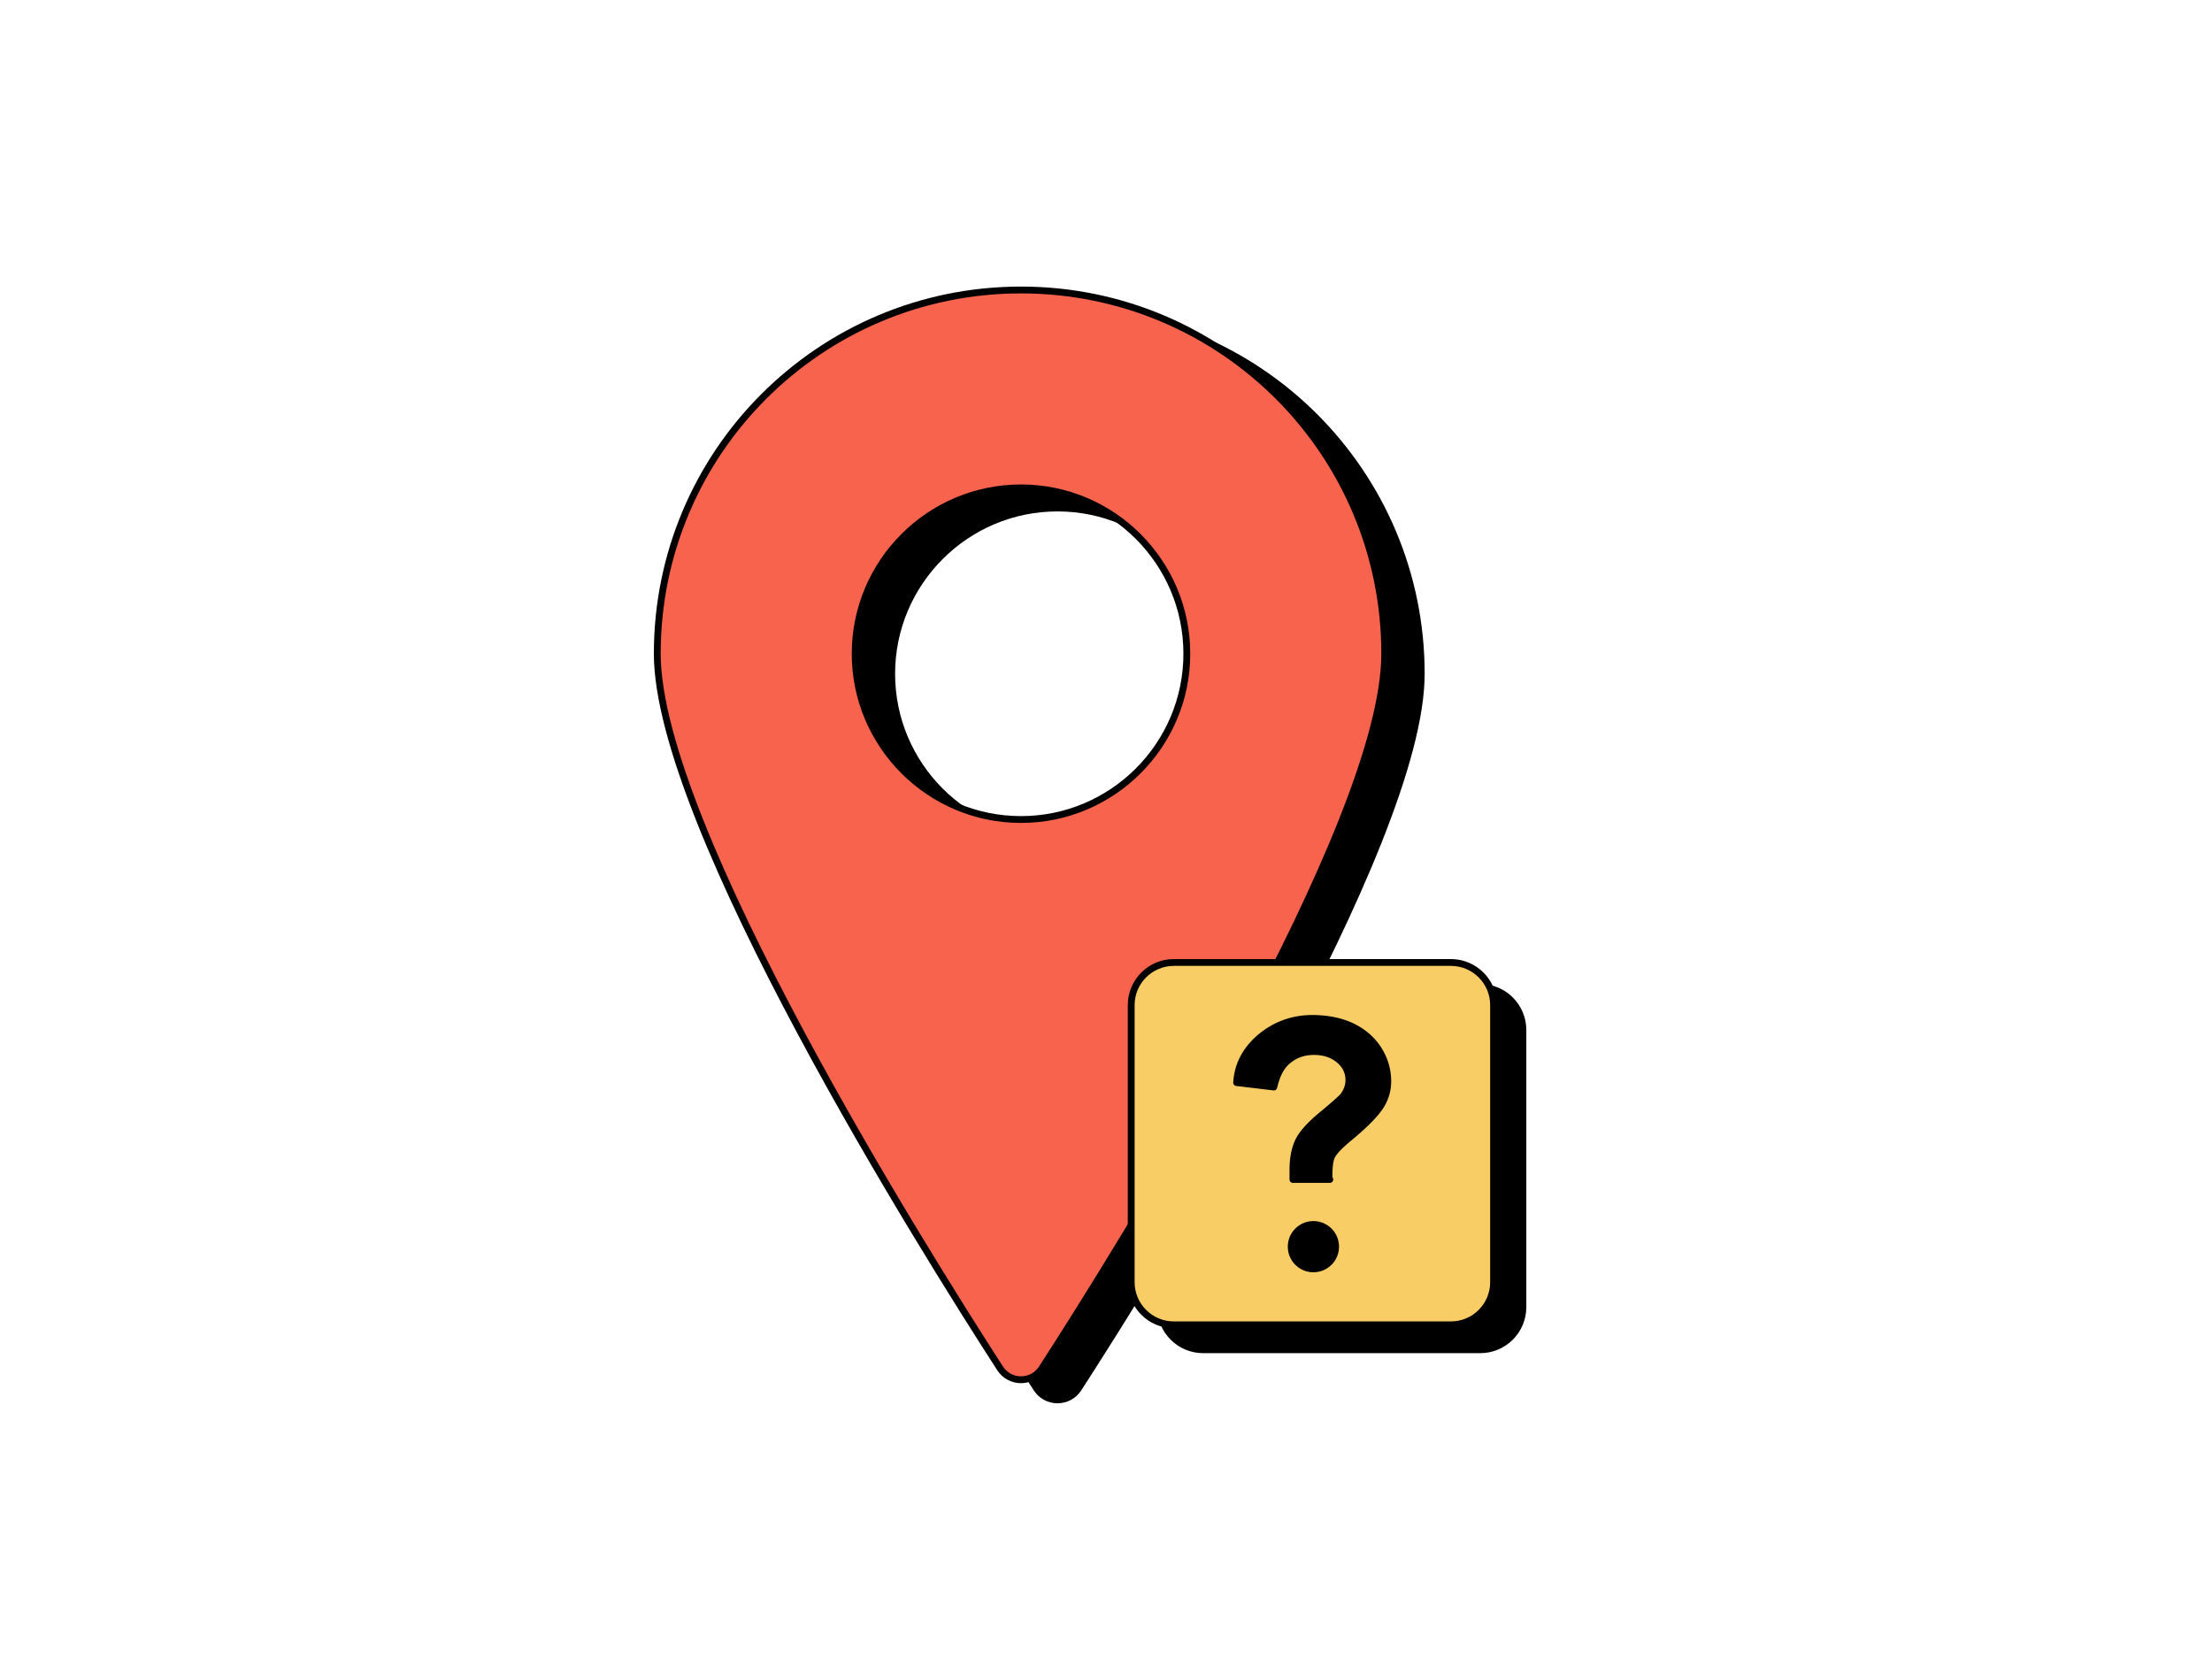 <?xml version="1.0" encoding="utf-8"?>
<svg xmlns="http://www.w3.org/2000/svg" width="162" height="122" viewBox="0 0 162 122" fill="none">
  <path d="M77.449 22.713c-14.719 0-26.638 11.92-26.638 26.638 0 12.569 19.466 43.606 25.114 52.352.725 1.099 2.324 1.099 3.049 0 5.647-8.746 25.114-39.783 25.114-52.352 0-14.719-11.92-26.638-26.638-26.638zm0 38.783c-6.697 0-12.145-5.448-12.145-12.145 0-6.697 5.448-12.145 12.145-12.145 6.697 0 12.145 5.448 12.145 12.145 0 6.697-5.448 12.145-12.145 12.145z" fill="#000" stroke="#000" stroke-width=".5" stroke-linecap="round" stroke-linejoin="round"/>
  <path d="M74.775 21.239c-14.719 0-26.638 11.92-26.638 26.638 0 12.569 19.466 43.606 25.114 52.352.725 1.099 2.324 1.099 3.049 0 5.647-8.746 25.114-39.782 25.114-52.352 0-14.719-11.92-26.638-26.638-26.638zm0 38.783c-6.697 0-12.145-5.448-12.145-12.145 0-6.697 5.448-12.145 12.145-12.145 6.697 0 12.145 5.448 12.145 12.145 0 6.697-5.448 12.145-12.145 12.145z" fill="#F7634D" stroke="#000" stroke-width=".5" stroke-linejoin="round"/>
  <path d="M108.41 72.317H88.119c-1.725 0-3.124 1.399-3.124 3.124v20.291c0 1.725 1.399 3.124 3.124 3.124H108.41c1.725 0 3.123-1.399 3.123-3.124v-20.291c0-1.725-1.398-3.124-3.123-3.124z" fill="#000" stroke="#000" stroke-width=".5" stroke-linecap="round" stroke-linejoin="round"/>
  <path d="M106.261 70.492H85.97c-1.725 0-3.124 1.399-3.124 3.124v20.291c0 1.725 1.399 3.124 3.124 3.124h20.291c1.725 0 3.124-1.399 3.124-3.124v-20.291c0-1.725-1.399-3.124-3.124-3.124z" fill="#F8CD66" stroke="#000" stroke-width=".5" stroke-linecap="round" stroke-linejoin="round"/>
  <path d="M97.39 86.384h-2.699v-.7c0-.875.15-1.599.425-2.149.275-.55.875-1.2 1.724-1.899.85-.7 1.374-1.175 1.549-1.374.25-.35.4-.725.4-1.149 0-.575-.225-1.075-.7-1.474-.475-.4-1.075-.625-1.849-.625-.775 0-1.374.225-1.899.65-.525.425-.85 1.075-1.05 1.949l-2.724-.325c.075-1.249.625-2.324 1.599-3.199.975-.875 2.299-1.499 3.923-1.499 1.699 0 3.049.45 4.048 1.325.999.875 1.499 2.099 1.499 3.273 0 .65-.175 1.274-.55 1.849-.374.575-1.149 1.374-2.373 2.374-.625.525-1.024.95-1.175 1.25-.15.3-.225.875-.2 1.699l.05.025zm-2.824 4.923a1.621 1.621 0 011.624-1.624 1.621 1.621 0 011.624 1.624 1.621 1.621 0 01-1.624 1.624 1.621 1.621 0 01-1.624-1.624z" fill="#000" stroke="#000" stroke-width=".5" stroke-linecap="round" stroke-linejoin="round"/>
</svg>